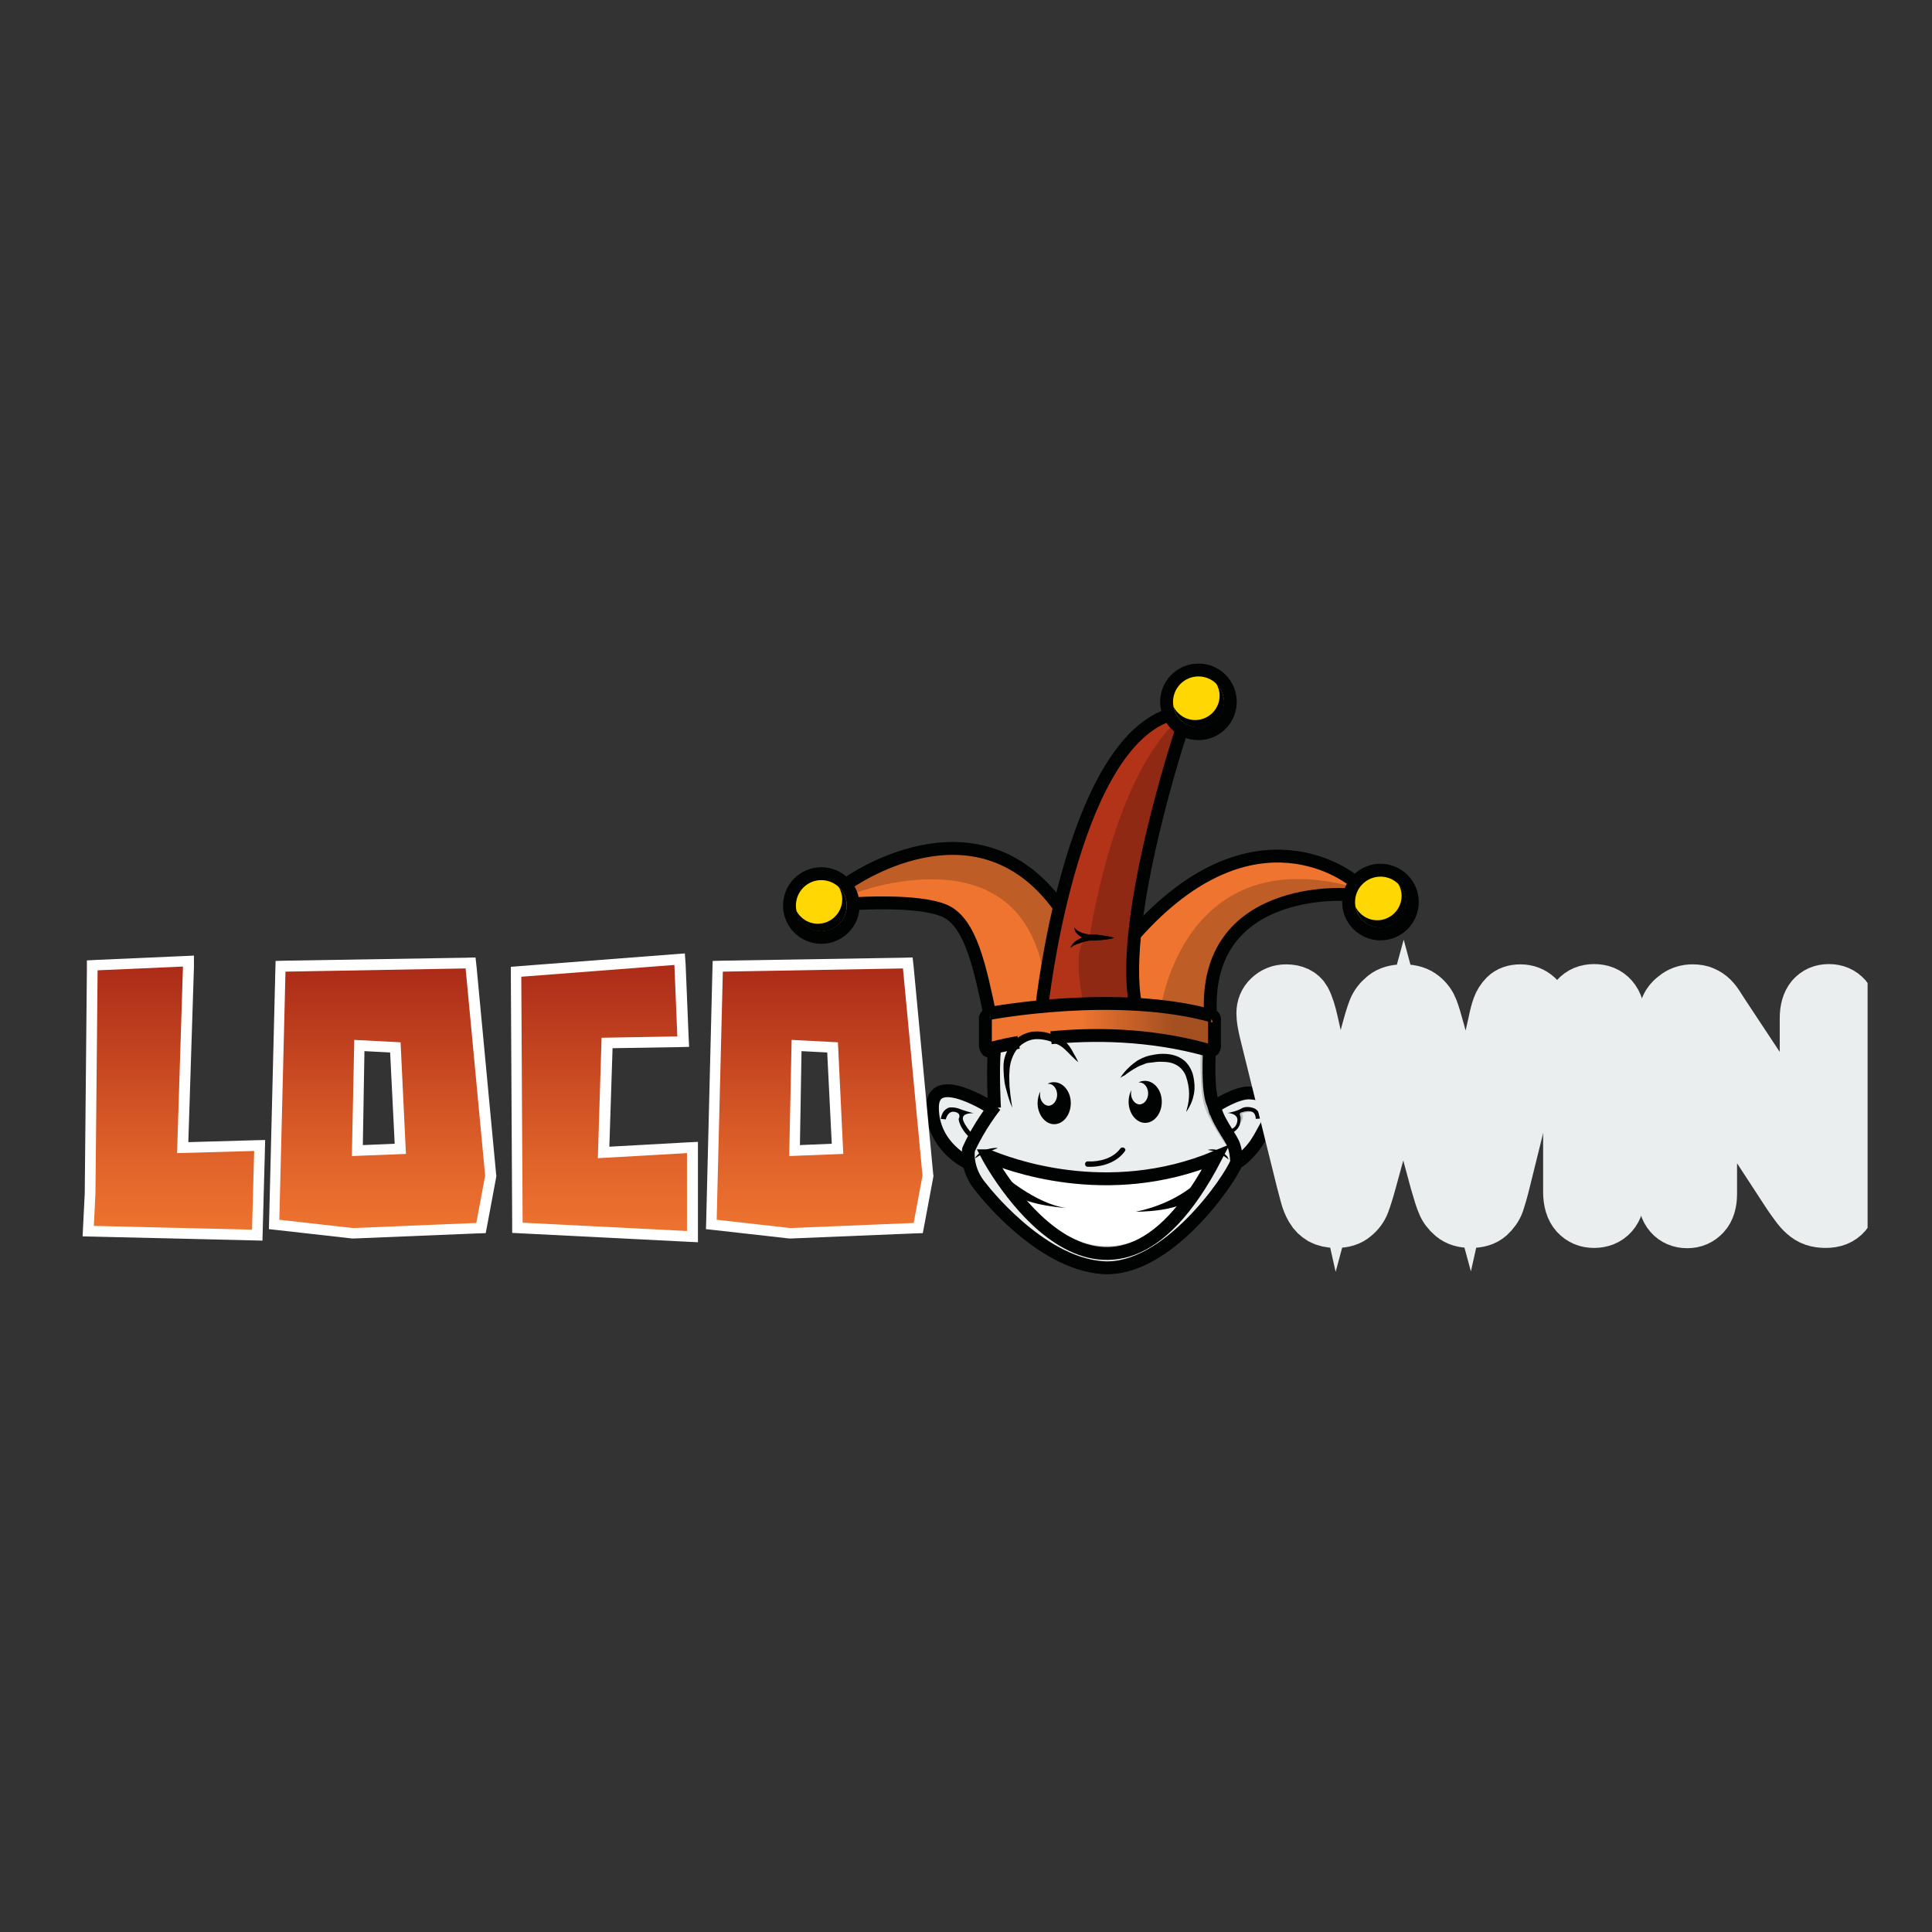 <svg width="300" height="300" viewBox="0 0 300 300" fill="none" xmlns="http://www.w3.org/2000/svg">
<rect x="0" y="0" width="300" height="300" fill="#333333" stroke="none"/>
<g clip-path="url(#clip0_24_75)">
<path d="M154.426 162.846C154.426 162.846 154.094 168.207 154.509 171.699L153.637 171.865C153.637 171.865 147.984 168.582 146.031 169.537C146.031 169.537 141.168 173.735 149.855 180.343L150.436 180.759L151.018 182.463L152.473 184.666C152.473 184.666 160.328 195.68 171.55 196.885C171.55 196.885 182.563 197.55 191.998 180.468C191.998 180.468 195.364 178.806 197.235 173.61C197.235 173.61 198.357 170.327 195.24 169.912C195.24 169.912 192.455 168.914 188.756 171.74L187.925 169.912C187.925 169.912 187.592 164.592 187.759 163.22C187.759 163.22 177.036 159.729 164.484 161.1L162.489 161.017L159.954 160.934L158.125 161.682L157.045 162.056L154.302 162.763L154.426 162.846Z" fill="#EAEEEF"/>
<path d="M153.512 179.471C153.512 179.471 170.718 187.326 188.839 179.679C188.839 179.679 182.356 194.641 171.633 194.641C171.591 194.641 162.032 195.139 153.512 179.471Z" fill="white"/>
<path d="M153.304 157.526C153.304 157.526 174.251 153.703 188.424 157.859L188.299 163.012L187.8 163.137C187.8 163.137 174.708 159.313 164.526 161.017L163.528 161.225C163.528 161.225 160.287 159.729 157.543 162.015L154.177 162.763C154.177 162.763 153.512 163.719 153.096 162.846L152.972 158.067C152.972 158.067 153.013 157.568 153.304 157.526Z" fill="#EE7430"/>
<path d="M214.358 145.016C217.09 145.016 219.304 142.802 219.304 140.07C219.304 137.339 217.09 135.125 214.358 135.125C211.627 135.125 209.412 137.339 209.412 140.07C209.412 142.802 211.627 145.016 214.358 145.016Z" fill="#FFD803"/>
<path d="M186.096 113.928C188.828 113.928 191.042 111.714 191.042 108.982C191.042 106.251 188.828 104.036 186.096 104.036C183.365 104.036 181.15 106.251 181.15 108.982C181.15 111.714 183.365 113.928 186.096 113.928Z" fill="#FFD803"/>
<path d="M127.536 145.556C130.267 145.556 132.482 143.342 132.482 140.611C132.482 137.879 130.267 135.665 127.536 135.665C124.804 135.665 122.59 137.879 122.59 140.611C122.59 143.342 124.804 145.556 127.536 145.556Z" fill="#FFD803"/>
<path d="M132.44 140.153C132.44 140.153 145.781 139.696 147.776 142.065C147.776 142.065 151.475 144.517 153.637 156.778V157.36L161.741 156.279C161.741 156.279 163.778 143.354 164.443 140.818C164.443 140.818 153.346 123.072 131.526 137.203L132.149 138.865L132.44 140.153Z" fill="#EE7430"/>
<path d="M176.288 155.822C176.288 155.822 175.581 147.177 176.205 145.141C176.205 145.141 192.829 124.609 210.243 136.787V137.369L209.578 138.865C209.578 138.865 187.218 136.953 188.008 157.526C187.966 157.526 185.514 156.446 176.288 155.822Z" fill="#EE7430"/>
<path d="M161.783 156.279C161.783 156.279 166.562 115.591 181.608 111.06C181.608 111.06 182.314 112.307 183.436 113.471C183.436 113.471 173.628 144.642 176.288 155.822L161.783 156.279Z" fill="#B33319"/>
<path opacity="0.2" d="M132.191 138.865C132.191 138.865 159.164 128.142 162.281 152.705C162.281 152.705 164.027 142.107 164.484 140.818C164.484 140.818 154.135 123.196 131.567 137.203C131.567 137.203 132.066 138.2 132.191 138.865Z" fill="#010202"/>
<path opacity="0.2" d="M168.266 155.988C168.266 155.988 165.98 146.097 169.181 145.64C169.181 145.64 172.506 121.991 182.397 112.266L183.436 113.471C183.436 113.471 174.126 140.777 176.288 155.822C176.288 155.822 169.097 155.365 168.266 155.988Z" fill="#010202"/>
<path opacity="0.2" d="M180.361 155.988C180.361 155.988 184.101 130.761 209.994 137.701C209.994 137.701 209.703 138.034 209.578 138.824C209.578 138.824 186.429 137.369 188.008 157.485C187.966 157.526 183.021 156.072 180.361 155.988Z" fill="#010202"/>
<path opacity="0.2" d="M186.429 163.054C186.429 163.054 186.262 168.997 186.969 171.532C187.717 174.068 190.211 177.559 190.211 177.559C190.211 177.559 191.749 179.803 191.499 180.593C191.25 181.383 192.497 179.512 191.084 177.143C191.084 177.143 188.507 173.278 187.842 170.41L187.675 163.22L186.429 163.054Z" fill="#010202"/>
<path opacity="0.2" d="M189.089 172.821C189.089 172.821 190.335 171.823 191.79 171.158C193.286 170.452 194.99 170.078 195.697 170.41C195.697 170.41 192.497 168.872 188.798 171.699L189.089 172.821Z" fill="#010202"/>
<path opacity="0.21" d="M192.704 174.275C192.704 174.275 193.245 173.361 192.871 173.029C192.871 173.029 192.621 172.862 193.785 172.696C193.785 172.696 194.284 172.613 194.575 172.696L194.076 172.364C194.076 172.364 192.497 172.613 192.455 172.613C192.414 172.613 191.832 172.821 191.832 172.821C191.832 172.862 192.497 173.86 192.497 173.86L192.58 174.234L192.704 174.275Z" fill="#010202"/>
<path opacity="0.2" d="M154.302 180.884C154.302 180.884 161.326 183.585 171.176 183.71C176.205 183.752 181.982 183.419 187.966 181.133V180.094C187.966 180.094 171.633 187.7 154.302 179.471V180.884V180.884Z" fill="#010202"/>
<path opacity="0.2" d="M158.291 185.58C158.291 185.58 164.069 193.311 171.591 193.477C175.373 193.56 179.613 191.981 183.727 186.495L184.267 186.661C184.267 186.661 172.838 204.782 157.959 185.913L158.291 185.58Z" fill="#010202"/>
<path opacity="0.31" d="M153.304 157.526C153.304 157.526 174.251 153.703 188.424 157.859L188.299 163.012L187.8 163.137C187.8 163.137 174.708 159.313 164.526 161.017L163.528 161.225C163.528 161.225 160.287 159.729 157.543 162.015L154.177 162.763C154.177 162.763 153.512 163.719 153.096 162.846L152.972 158.067C152.972 158.067 153.013 157.568 153.304 157.526Z" fill="url(#paint0_linear_24_75)"/>
<path d="M153.761 157.776C152.182 150.336 150.769 143.146 146.613 141.4C142.457 139.655 132.814 140.32 132.814 140.32" stroke="#010202" stroke-width="2" stroke-miterlimit="10"/>
<path d="M131.567 137.203C131.567 137.203 151.475 122.781 164.484 140.818" stroke="#010202" stroke-width="2" stroke-miterlimit="10"/>
<path d="M161.783 156.279C161.783 156.279 166.064 116.422 181.4 111.06" stroke="#010202" stroke-width="2" stroke-miterlimit="10"/>
<path d="M183.436 113.471C183.436 113.471 173.794 142.523 176.288 155.822" stroke="#010202" stroke-width="2" stroke-miterlimit="10"/>
<path d="M210.202 136.787C210.202 136.787 194.949 123.944 176.163 145.141" stroke="#010202" stroke-width="2" stroke-miterlimit="10"/>
<path d="M209.204 138.907C209.204 138.907 186.803 137.244 187.966 157.568" stroke="#010202" stroke-width="2" stroke-miterlimit="10"/>
<path d="M187.966 157.776C188.507 157.568 188.59 158.191 188.59 158.191V162.389C188.59 162.389 188.631 163.594 187.426 162.971" stroke="#010202" stroke-width="2" stroke-miterlimit="10"/>
<path d="M154.385 162.555C153.346 164.051 153.013 162.514 153.013 162.514V158.025C153.013 158.025 153.387 157.111 154.011 157.36" stroke="#010202" stroke-width="2" stroke-miterlimit="10"/>
<path d="M187.551 163.054C178.324 160.477 169.472 160.519 163.196 161.142" stroke="#010202" stroke-width="2" stroke-miterlimit="10"/>
<path d="M158.167 161.849C155.632 162.306 154.135 162.721 154.135 162.721" stroke="#010202" stroke-width="2" stroke-miterlimit="10"/>
<path d="M153.678 157.36C153.678 157.36 173.42 153.619 188.257 157.776" stroke="#010202" stroke-width="2" stroke-miterlimit="10"/>
<path d="M217.101 137.203C217.434 137.743 217.641 138.408 217.641 139.114C217.641 141.193 215.937 142.897 213.859 142.897C212.405 142.897 211.116 142.065 210.493 140.818C210.825 142.647 212.446 144.06 214.4 144.06C216.602 144.06 218.348 142.273 218.348 140.112C218.348 138.948 217.849 137.909 217.101 137.203Z" fill="#010202"/>
<path d="M214.358 145.016C217.09 145.016 219.304 142.802 219.304 140.07C219.304 137.339 217.09 135.125 214.358 135.125C211.627 135.125 209.412 137.339 209.412 140.07C209.412 142.802 211.627 145.016 214.358 145.016Z" stroke="#010202" stroke-width="2" stroke-miterlimit="10"/>
<path d="M188.839 106.115C189.172 106.655 189.38 107.32 189.38 108.026C189.38 110.104 187.676 111.808 185.597 111.808C184.143 111.808 182.854 110.977 182.231 109.73C182.563 111.559 184.184 112.972 186.138 112.972C188.34 112.972 190.086 111.185 190.086 109.024C190.045 107.86 189.587 106.821 188.839 106.115Z" fill="#010202"/>
<path d="M186.096 113.928C188.828 113.928 191.042 111.714 191.042 108.982C191.042 106.251 188.828 104.036 186.096 104.036C183.365 104.036 181.15 106.251 181.15 108.982C181.15 111.714 183.365 113.928 186.096 113.928Z" stroke="#010202" stroke-width="2" stroke-miterlimit="10"/>
<path d="M130.237 137.743C130.57 138.283 130.778 138.948 130.778 139.655C130.778 141.733 129.074 143.437 126.996 143.437C125.541 143.437 124.253 142.606 123.629 141.359C123.962 143.187 125.583 144.601 127.536 144.601C129.739 144.601 131.484 142.813 131.484 140.652C131.484 139.489 131.027 138.449 130.237 137.743Z" fill="#010202"/>
<path d="M127.536 145.556C130.267 145.556 132.482 143.342 132.482 140.611C132.482 137.879 130.267 135.665 127.536 135.665C124.804 135.665 122.59 137.879 122.59 140.611C122.59 143.342 124.804 145.556 127.536 145.556Z" stroke="#010202" stroke-width="2" stroke-miterlimit="10"/>
<path d="M173.004 145.64C173.004 145.64 172.589 145.764 171.924 145.847C171.591 145.889 171.217 145.931 170.843 145.931C170.427 145.931 170.012 145.931 169.596 145.931H169.264H169.098H168.973L168.89 145.889C168.682 145.847 168.474 145.764 168.266 145.681C168.058 145.598 167.892 145.515 167.726 145.39C167.56 145.266 167.393 145.141 167.269 145.016C167.144 144.892 167.061 144.767 166.978 144.642C166.895 144.517 166.853 144.393 166.853 144.31C166.812 144.227 166.853 144.143 166.853 144.06C166.853 144.019 166.853 143.977 166.853 143.977C166.853 143.977 166.853 144.019 166.895 144.06C166.936 144.102 166.936 144.185 167.019 144.227C167.061 144.31 167.144 144.351 167.227 144.434C167.31 144.517 167.435 144.559 167.56 144.642C167.809 144.767 168.142 144.892 168.516 144.975C168.682 145.016 168.89 145.058 169.056 145.099H169.139H169.181H169.347H169.679C170.095 145.099 170.552 145.141 170.926 145.224C171.342 145.266 171.716 145.349 172.007 145.39C172.589 145.473 173.004 145.64 173.004 145.64Z" fill="#010202"/>
<path d="M173.004 145.64C172.672 145.723 172.381 145.806 172.048 145.847C171.716 145.889 171.425 145.931 171.092 145.972C170.76 146.014 170.469 146.014 170.137 146.055C169.804 146.055 169.513 146.055 169.181 146.055H169.264L168.848 146.138L168.433 146.221C168.183 146.305 167.892 146.388 167.643 146.471C167.518 146.512 167.394 146.554 167.269 146.596C167.144 146.637 167.019 146.72 166.895 146.762C166.77 146.803 166.645 146.886 166.521 146.97C166.396 147.053 166.271 147.136 166.188 147.219L166.271 147.011C166.313 146.928 166.354 146.886 166.396 146.803C166.479 146.679 166.604 146.554 166.687 146.429C166.895 146.221 167.144 146.014 167.435 145.889C167.684 145.723 167.975 145.598 168.266 145.473C168.391 145.432 168.557 145.349 168.682 145.307C168.848 145.266 168.973 145.224 169.139 145.182H169.181H169.222H170.178C170.511 145.182 170.802 145.224 171.134 145.266C171.467 145.307 171.757 145.349 172.09 145.39C172.381 145.473 172.713 145.556 173.004 145.64Z" fill="#010202"/>
<path d="M173.96 167.376C173.96 167.376 174.085 167.127 174.417 166.711C174.584 166.503 174.791 166.254 175.041 166.005C175.29 165.755 175.581 165.464 175.955 165.174C176.329 164.883 176.703 164.592 177.202 164.384C177.327 164.301 177.451 164.259 177.576 164.218C177.701 164.176 177.825 164.093 177.992 164.051C178.116 164.01 178.283 163.968 178.407 163.927C178.532 163.885 178.657 163.885 178.823 163.844C179.405 163.719 179.987 163.636 180.61 163.636C181.233 163.636 181.898 163.719 182.522 163.927C183.145 164.134 183.769 164.509 184.226 165.007C184.683 165.506 184.974 166.088 185.182 166.67C185.348 167.252 185.431 167.833 185.473 168.374C185.514 168.914 185.473 169.413 185.39 169.87C185.307 170.327 185.182 170.743 185.057 171.075C184.932 171.408 184.766 171.699 184.642 171.948C184.392 172.405 184.184 172.655 184.184 172.655C184.184 172.655 184.267 172.364 184.392 171.865C184.517 171.366 184.642 170.66 184.642 169.828C184.642 169.413 184.6 168.956 184.517 168.498C184.434 168.041 184.309 167.543 184.143 167.085C183.977 166.628 183.686 166.213 183.353 165.88C183.021 165.548 182.605 165.298 182.148 165.132C181.691 164.966 181.15 164.883 180.61 164.883C180.07 164.841 179.529 164.883 179.031 164.966C178.906 164.966 178.781 165.007 178.657 165.007C178.532 165.007 178.407 165.049 178.283 165.049C178.158 165.049 178.033 165.09 177.95 165.132C177.825 165.174 177.742 165.174 177.618 165.257C177.16 165.423 176.745 165.589 176.412 165.797C175.664 166.213 175.082 166.628 174.667 166.961C174.21 167.168 173.96 167.376 173.96 167.376Z" fill="#010202"/>
<path d="M167.435 164.924C167.435 164.924 167.144 164.716 166.728 164.301C166.521 164.093 166.23 163.844 165.939 163.511C165.648 163.22 165.315 162.888 164.941 162.597C164.567 162.306 164.152 162.14 163.611 161.89C163.113 161.682 162.531 161.516 161.99 161.433C161.409 161.35 160.827 161.308 160.245 161.433C159.954 161.516 159.663 161.599 159.414 161.724C159.164 161.849 158.915 162.015 158.666 162.181C158.208 162.555 157.793 163.012 157.502 163.553C157.211 164.093 157.003 164.675 156.878 165.257C156.754 165.839 156.754 166.462 156.712 167.044C156.712 167.626 156.754 168.166 156.754 168.665C156.837 169.662 156.962 170.535 157.045 171.117C157.128 171.699 157.211 172.031 157.211 172.031C157.211 172.031 157.045 171.699 156.837 171.158C156.629 170.577 156.38 169.745 156.13 168.748C156.006 168.249 155.922 167.667 155.881 167.085C155.839 166.462 155.798 165.839 155.839 165.132C155.881 164.799 155.922 164.425 156.047 164.093C156.13 163.76 156.297 163.386 156.463 163.054C156.795 162.389 157.252 161.765 157.876 161.267C158.499 160.768 159.206 160.436 159.954 160.269C160.702 160.103 161.45 160.145 162.157 160.269C162.863 160.394 163.487 160.643 164.069 160.934C164.235 161.017 164.359 161.059 164.484 161.142L164.692 161.225C164.775 161.267 164.817 161.308 164.9 161.35C165.149 161.516 165.398 161.724 165.606 161.932C166.022 162.347 166.271 162.763 166.479 163.137C166.687 163.511 166.853 163.844 167.019 164.093C167.269 164.592 167.435 164.924 167.435 164.924Z" fill="#010202"/>
<path d="M177.784 167.833C177.41 167.833 177.077 167.917 176.786 168.083H176.953C177.701 168.083 178.283 168.873 178.283 169.787C178.283 170.701 177.659 171.491 176.953 171.491C176.246 171.491 175.623 170.701 175.623 169.787C175.623 169.621 175.664 169.454 175.664 169.288C175.415 169.787 175.249 170.41 175.249 171.075C175.249 172.862 176.412 174.359 177.825 174.359C179.239 174.359 180.402 172.904 180.402 171.075C180.402 169.247 179.197 167.833 177.784 167.833Z" fill="#010202"/>
<path d="M163.653 168.041C163.279 168.041 162.946 168.124 162.655 168.291H162.822C163.57 168.291 164.152 169.08 164.152 169.995C164.152 170.909 163.528 171.699 162.822 171.699C162.115 171.699 161.492 170.909 161.492 169.995C161.492 169.828 161.533 169.662 161.533 169.496C161.284 169.995 161.118 170.618 161.118 171.283C161.118 173.07 162.281 174.566 163.694 174.566C165.108 174.566 166.271 173.112 166.271 171.283C166.271 169.454 165.066 168.041 163.653 168.041Z" fill="#010202"/>
<path d="M154.426 172.031C154.426 172.031 154.094 166.296 154.426 162.846" stroke="#010202" stroke-width="2" stroke-miterlimit="10"/>
<path d="M150.353 180.593C150.353 180.593 144.826 178.141 144.784 172.031C144.742 165.922 154.302 172.239 154.302 172.239" stroke="#010202" stroke-width="2" stroke-miterlimit="10"/>
<path d="M146.072 173.735L146.862 173.818C146.862 173.818 147.153 172.405 148.275 172.655C149.397 172.904 148.857 173.735 148.857 173.735C148.857 173.735 148.857 175.065 150.727 176.811L151.185 177.019L151.351 176.478C151.351 176.478 149.688 174.816 149.522 173.777C149.356 172.738 151.185 172.862 151.185 172.862C151.185 172.862 149.605 172.447 149.023 172.197C148.483 171.948 147.402 171.865 147.153 172.073C146.862 172.281 146.363 172.405 146.072 173.735Z" fill="#010202"/>
<path d="M188.798 171.699C188.798 171.699 192.039 169.621 194.034 169.704C196.029 169.787 196.653 170.535 196.653 170.535C196.653 170.535 198.024 172.239 196.57 174.94C195.115 177.642 194.699 178.224 193.245 179.637C191.79 181.05 192.039 179.928 192.039 179.928" stroke="#010202" stroke-width="2" stroke-miterlimit="10"/>
<path d="M190.834 175.356C190.834 175.356 191.873 175.439 192.123 174.151C192.372 172.862 190.626 172.821 190.626 172.821C190.626 172.821 191.956 172.613 192.788 172.114C193.66 171.616 194.782 172.114 194.782 172.114C194.782 172.114 195.697 172.488 195.697 173.694L194.99 173.735C194.99 173.735 195.032 172.862 194.367 172.613C193.702 172.364 192.621 172.779 192.621 172.779C192.621 172.779 192.455 172.946 192.538 173.153C192.663 173.361 192.663 173.86 192.621 173.985C192.58 174.109 192.746 175.148 191.25 175.98L190.834 175.356Z" fill="#010202"/>
<path d="M187.8 163.137C187.8 163.137 187.426 169.288 188.34 171.325C188.465 171.574 188.715 172.571 188.798 172.738" stroke="#010202" stroke-width="2" stroke-miterlimit="10"/>
<path d="M154.551 171.699C154.551 171.699 152.057 174.774 150.395 178.515C150.395 178.515 149.855 181.549 152.39 184.458C152.39 184.458 161.326 196.178 171.259 196.843C181.192 197.508 191.042 183.17 192.039 180.427C192.039 180.427 191.998 179.014 191.582 177.808C191.167 176.603 188.715 173.611 188.631 171.699" stroke="#010202" stroke-width="2" stroke-miterlimit="10"/>
<path d="M168.89 181.175C171.051 181.258 173.378 180.551 174.667 178.764C174.999 178.349 174.251 177.933 173.96 178.349C172.838 179.886 170.718 180.427 168.89 180.344C168.349 180.344 168.349 181.175 168.89 181.175Z" fill="#010202"/>
<path d="M153.429 179.471H153.346C153.346 179.471 171.259 213.468 188.798 179.679C171.841 186.744 156.297 180.676 153.429 179.471Z" stroke="#010202" stroke-width="2" stroke-miterlimit="10"/>
<path d="M151.392 179.886C151.392 179.886 151.475 179.637 151.766 179.346C151.891 179.221 152.099 179.055 152.265 178.93C152.473 178.806 152.681 178.681 152.93 178.598C153.429 178.39 153.928 178.307 154.302 178.265C154.676 178.224 154.925 178.265 154.925 178.265C154.925 178.265 154.883 178.307 154.759 178.349C154.676 178.39 154.509 178.432 154.343 178.515C154.177 178.598 153.969 178.639 153.761 178.723C153.637 178.764 153.553 178.806 153.429 178.847C153.304 178.889 153.221 178.93 153.096 178.972C152.888 179.055 152.639 179.18 152.431 179.263C152.224 179.346 152.057 179.471 151.891 179.554C151.6 179.762 151.392 179.886 151.392 179.886Z" fill="#010202"/>
<path d="M187.551 178.556C187.551 178.556 187.8 178.473 188.133 178.473C188.299 178.473 188.507 178.473 188.756 178.515C188.964 178.556 189.213 178.639 189.421 178.723C189.629 178.806 189.837 178.93 190.045 179.097C190.128 179.18 190.211 179.263 190.294 179.304C190.377 179.388 190.419 179.471 190.502 179.512C190.626 179.637 190.668 179.803 190.71 179.886C190.751 179.969 190.793 180.053 190.793 180.053C190.793 180.053 190.751 180.011 190.668 179.969C190.585 179.886 190.46 179.803 190.335 179.72C190.211 179.637 190.045 179.512 189.878 179.388C189.712 179.263 189.504 179.18 189.296 179.097C189.089 179.014 188.881 178.93 188.715 178.847C188.507 178.764 188.341 178.723 188.174 178.681C187.759 178.598 187.551 178.556 187.551 178.556Z" fill="#010202"/>
<path d="M176.371 188.157C176.371 188.157 183.021 188.199 184.849 186.079L186.47 183.003C186.47 183.003 183.228 186.744 176.371 188.157Z" fill="#010202"/>
<path d="M165.565 187.575C165.565 187.575 159.954 187.243 157.46 185.497L155.507 182.255C155.507 182.255 160.785 186.952 165.565 187.575Z" fill="#010202"/>
<path d="M13.699 191.191L13.99 185.289C13.99 184.998 14.322 152.248 14.322 150.71V149.92L29.285 149.255L28.37 178.224L40.298 177.891L39.924 191.814L13.699 191.191Z" fill="url(#paint1_linear_24_75)"/>
<path d="M28.412 150.087L27.497 179.055L39.467 178.723L39.135 190.942L14.572 190.36L14.821 185.289C14.821 185.289 15.154 152.206 15.154 150.669L28.412 150.087ZM30.116 148.383L28.329 148.466L15.07 149.048L13.491 149.131V150.71C13.491 152.206 13.159 184.042 13.159 185.289L12.909 190.318L12.826 191.981L14.53 192.022L39.093 192.604L40.755 192.646L40.797 190.983L41.13 178.764L41.171 177.019L39.425 177.06L29.243 177.351L30.116 150.128V148.383Z" fill="white"/>
<path d="M42.584 190.069L43.582 150.004L73.09 149.505L76.207 182.546L74.711 190.651L54.803 191.44L42.584 190.069ZM55.51 178.681L62.16 178.432L61.412 162.68L55.801 162.389L55.51 178.681Z" fill="url(#paint2_linear_24_75)"/>
<path d="M72.301 150.378L75.335 182.546L73.963 189.903L54.803 190.692L43.374 189.404L44.33 150.876L72.301 150.378ZM54.637 179.512L63.032 179.18L62.201 161.849L55.011 161.475L54.637 179.512ZM73.838 148.674L72.301 148.715L44.371 149.172L42.792 149.214L42.751 150.793L41.795 189.321L41.753 190.859L43.249 191.025L54.679 192.313H54.803H54.928L74.088 191.524L75.418 191.482L75.667 190.194L77.039 182.837L77.08 182.588L77.039 182.338L74.005 150.17L73.838 148.674ZM56.341 177.808L56.59 163.22L60.58 163.428L61.287 177.6L56.341 177.808Z" fill="white"/>
<path d="M80.322 190.651L80.114 150.876L105.55 148.965L106.049 161.765L94.245 161.973L93.705 178.972L107.503 178.182V192.022L80.322 190.651Z" fill="url(#paint3_linear_24_75)"/>
<path d="M104.719 149.837L105.176 160.934L93.414 161.142L92.832 179.845L106.672 179.055V191.149L81.153 189.861L80.945 151.666L104.719 149.837ZM106.34 148.05L104.636 148.175L80.862 150.004L79.325 150.128V151.666L79.532 189.861V191.44L81.112 191.524L106.631 192.812L108.376 192.895V191.149V179.055V177.309L106.631 177.393L94.619 178.058L95.118 162.763L105.301 162.597L107.005 162.555L106.922 160.851L106.464 149.754L106.34 148.05Z" fill="white"/>
<path d="M110.454 190.069L111.452 150.004L140.96 149.505L144.078 182.546L142.581 190.651L122.673 191.44L110.454 190.069ZM123.38 178.681L130.03 178.432L129.282 162.68L123.671 162.389L123.38 178.681Z" fill="url(#paint4_linear_24_75)"/>
<path d="M140.212 150.378L143.246 182.546L141.875 189.903L122.715 190.692L111.285 189.404L112.241 150.876L140.212 150.378ZM122.549 179.512L130.944 179.18L130.113 161.849L122.923 161.475L122.549 179.512ZM141.708 148.674L140.171 148.715L112.241 149.172L110.662 149.214L110.62 150.793L109.665 189.321L109.623 190.859L111.119 191.025L122.549 192.313H122.673H122.798L141.958 191.524L143.288 191.482L143.537 190.194L144.909 182.837L144.95 182.588L144.909 182.338L141.875 150.17L141.708 148.674ZM124.211 177.808L124.46 163.22L128.45 163.428L129.157 177.6L124.211 177.808Z" fill="white"/>
<path d="M223.418 183.336L217.932 163.012L212.363 183.336C211.947 184.874 211.573 185.996 211.324 186.661C211.075 187.326 210.617 187.949 209.994 188.448C209.371 188.988 208.539 189.238 207.459 189.238C206.628 189.238 205.921 189.071 205.381 188.78C204.84 188.448 204.383 188.032 204.051 187.451C203.718 186.869 203.427 186.204 203.22 185.372C203.012 184.583 202.804 183.835 202.638 183.17L196.985 160.352C196.653 159.022 196.487 158.025 196.487 157.318C196.487 156.446 196.778 155.698 197.401 155.116C198.024 154.534 198.772 154.201 199.687 154.201C200.934 154.201 201.765 154.617 202.222 155.407C202.638 156.196 203.012 157.36 203.344 158.898L207.791 178.681L212.779 160.145C213.153 158.732 213.485 157.651 213.776 156.903C214.067 156.155 214.566 155.531 215.231 154.991C215.896 154.451 216.81 154.201 217.932 154.201C219.096 154.201 219.969 154.492 220.634 155.033C221.299 155.573 221.714 156.196 221.964 156.861C222.213 157.526 222.546 158.607 222.961 160.145L227.99 178.681L232.437 158.898C232.645 157.859 232.853 157.069 233.061 156.487C233.269 155.905 233.601 155.365 234.058 154.908C234.515 154.451 235.222 154.201 236.095 154.201C236.967 154.201 237.757 154.492 238.381 155.074C239.004 155.656 239.336 156.404 239.336 157.318C239.336 157.942 239.17 158.981 238.838 160.352L233.185 183.17C232.811 184.707 232.479 185.83 232.229 186.578C231.98 187.284 231.523 187.908 230.941 188.448C230.318 188.988 229.486 189.238 228.364 189.238C227.325 189.238 226.494 188.988 225.829 188.448C225.206 187.908 224.748 187.326 224.499 186.661C224.208 186.079 223.876 184.957 223.418 183.336Z" fill="#EAEEEE"/>
<path d="M244.116 185.082V158.357C244.116 156.986 244.449 155.947 245.072 155.24C245.695 154.534 246.527 154.201 247.524 154.201C248.563 154.201 249.394 154.534 250.018 155.24C250.641 155.947 250.974 156.986 250.974 158.357V185.082C250.974 186.495 250.641 187.534 250.018 188.24C249.394 188.947 248.522 189.279 247.524 189.279C246.527 189.279 245.737 188.947 245.072 188.24C244.449 187.534 244.116 186.495 244.116 185.082Z" fill="#EAEEEE"/>
<path d="M267.64 158.316L280.856 178.307V158.15C280.856 156.82 281.147 155.864 281.688 155.199C282.27 154.534 283.018 154.201 283.974 154.201C284.971 154.201 285.719 154.534 286.301 155.199C286.883 155.864 287.174 156.82 287.174 158.15V184.832C287.174 187.825 285.927 189.279 283.475 189.279C282.851 189.279 282.311 189.196 281.812 189.03C281.314 188.864 280.856 188.573 280.441 188.199C280.025 187.825 279.61 187.367 279.236 186.827C278.862 186.328 278.487 185.788 278.113 185.248L265.229 165.506V185.372C265.229 186.661 264.938 187.658 264.315 188.323C263.692 188.988 262.943 189.321 261.988 189.321C261.032 189.321 260.242 188.988 259.66 188.323C259.078 187.658 258.787 186.661 258.787 185.414V159.23C258.787 158.108 258.912 157.235 259.161 156.612C259.452 155.905 259.951 155.365 260.616 154.908C261.281 154.451 262.029 154.243 262.819 154.243C263.442 154.243 263.982 154.326 264.398 154.534C264.855 154.742 265.229 154.991 265.562 155.323C265.894 155.656 266.227 156.113 266.559 156.653C266.892 157.152 267.266 157.734 267.64 158.316Z" fill="#EAEEEE"/>
<path d="M223.418 183.377L217.932 163.054L212.363 183.377C211.947 184.915 211.573 186.037 211.324 186.702C211.075 187.367 210.617 187.991 209.994 188.49C209.371 189.03 208.539 189.279 207.459 189.279C206.628 189.279 205.921 189.113 205.381 188.822C204.84 188.49 204.383 188.074 204.051 187.492C203.718 186.91 203.427 186.245 203.22 185.414C203.012 184.624 202.804 183.876 202.638 183.211L196.985 160.394C196.653 159.064 196.487 158.067 196.487 157.36C196.487 156.487 196.778 155.739 197.401 155.157C198.024 154.575 198.772 154.243 199.687 154.243C200.934 154.243 201.765 154.658 202.222 155.448C202.638 156.238 203.012 157.402 203.344 158.939L207.791 178.723L212.779 160.186C213.153 158.773 213.485 157.692 213.776 156.944C214.067 156.196 214.566 155.573 215.231 155.033C215.896 154.492 216.81 154.243 217.932 154.243C219.096 154.243 219.969 154.534 220.634 155.074C221.299 155.614 221.714 156.238 221.964 156.903C222.213 157.568 222.546 158.648 222.961 160.186L227.99 178.723L232.437 158.939C232.645 157.9 232.853 157.111 233.061 156.529C233.269 155.947 233.601 155.407 234.058 154.949C234.515 154.492 235.222 154.243 236.095 154.243C236.967 154.243 237.757 154.534 238.381 155.116C239.004 155.698 239.336 156.446 239.336 157.36C239.336 157.983 239.17 159.022 238.838 160.394L233.185 183.211C232.811 184.749 232.479 185.871 232.229 186.619C231.98 187.326 231.523 187.949 230.941 188.49C230.318 189.03 229.486 189.279 228.364 189.279C227.325 189.279 226.494 189.03 225.829 188.49C225.206 187.949 224.748 187.367 224.499 186.702C224.208 186.079 223.876 184.957 223.418 183.377Z" stroke="#EAEEEE" stroke-width="9" stroke-miterlimit="10"/>
<path d="M244.116 185.082V158.357C244.116 156.986 244.449 155.947 245.072 155.24C245.695 154.534 246.527 154.201 247.524 154.201C248.563 154.201 249.394 154.534 250.018 155.24C250.641 155.947 250.974 156.986 250.974 158.357V185.082C250.974 186.495 250.641 187.534 250.018 188.24C249.394 188.947 248.522 189.279 247.524 189.279C246.527 189.279 245.737 188.947 245.072 188.24C244.449 187.534 244.116 186.495 244.116 185.082Z" stroke="#EAEEEE" stroke-width="9" stroke-miterlimit="10"/>
<path d="M267.64 158.316L280.856 178.307V158.15C280.856 156.82 281.147 155.864 281.688 155.199C282.27 154.534 283.018 154.201 283.974 154.201C284.971 154.201 285.719 154.534 286.301 155.199C286.883 155.864 287.174 156.82 287.174 158.15V184.832C287.174 187.825 285.927 189.279 283.475 189.279C282.851 189.279 282.311 189.196 281.812 189.03C281.314 188.864 280.856 188.573 280.441 188.199C280.025 187.825 279.61 187.367 279.236 186.827C278.862 186.328 278.487 185.788 278.113 185.248L265.229 165.506V185.372C265.229 186.661 264.938 187.658 264.315 188.323C263.692 188.988 262.943 189.321 261.988 189.321C261.032 189.321 260.242 188.988 259.66 188.323C259.078 187.658 258.787 186.661 258.787 185.414V159.23C258.787 158.108 258.912 157.235 259.161 156.612C259.452 155.905 259.951 155.365 260.616 154.908C261.281 154.451 262.029 154.243 262.819 154.243C263.442 154.243 263.982 154.326 264.398 154.534C264.855 154.742 265.229 154.991 265.562 155.323C265.894 155.656 266.227 156.113 266.559 156.653C266.892 157.194 267.266 157.734 267.64 158.316Z" stroke="#EAEEEE" stroke-width="9" stroke-miterlimit="10"/>
</g>
<defs>
<linearGradient id="paint0_linear_24_75" x1="161.297" y1="159.586" x2="188.208" y2="159.586" gradientUnits="userSpaceOnUse">
<stop offset="0.243" stop-opacity="0"/>
<stop offset="0.776"/>
</linearGradient>
<linearGradient id="paint1_linear_24_75" x1="26.999" y1="191.833" x2="26.999" y2="149.274" gradientUnits="userSpaceOnUse">
<stop stop-color="#EE7430"/>
<stop offset="0.235" stop-color="#E2662B"/>
<stop offset="0.662" stop-color="#C34420"/>
<stop offset="1" stop-color="#AA2A18"/>
</linearGradient>
<linearGradient id="paint2_linear_24_75" x1="59.396" y1="191.459" x2="59.396" y2="149.524" gradientUnits="userSpaceOnUse">
<stop stop-color="#EE7430"/>
<stop offset="0.235" stop-color="#E2662B"/>
<stop offset="0.662" stop-color="#C34420"/>
<stop offset="1" stop-color="#AA2A18"/>
</linearGradient>
<linearGradient id="paint3_linear_24_75" x1="93.809" y1="192.041" x2="93.809" y2="148.984" gradientUnits="userSpaceOnUse">
<stop stop-color="#EE7430"/>
<stop offset="0.235" stop-color="#E2662B"/>
<stop offset="0.662" stop-color="#C34420"/>
<stop offset="1" stop-color="#AA2A18"/>
</linearGradient>
<linearGradient id="paint4_linear_24_75" x1="127.266" y1="191.459" x2="127.266" y2="149.524" gradientUnits="userSpaceOnUse">
<stop stop-color="#EE7430"/>
<stop offset="0.235" stop-color="#E2662B"/>
<stop offset="0.662" stop-color="#C34420"/>
<stop offset="1" stop-color="#AA2A18"/>
</linearGradient>
<clipPath id="clip0_24_75">
<rect width="280" height="96.963" fill="white" transform="translate(10 102)"/>
</clipPath>
</defs>
</svg>

